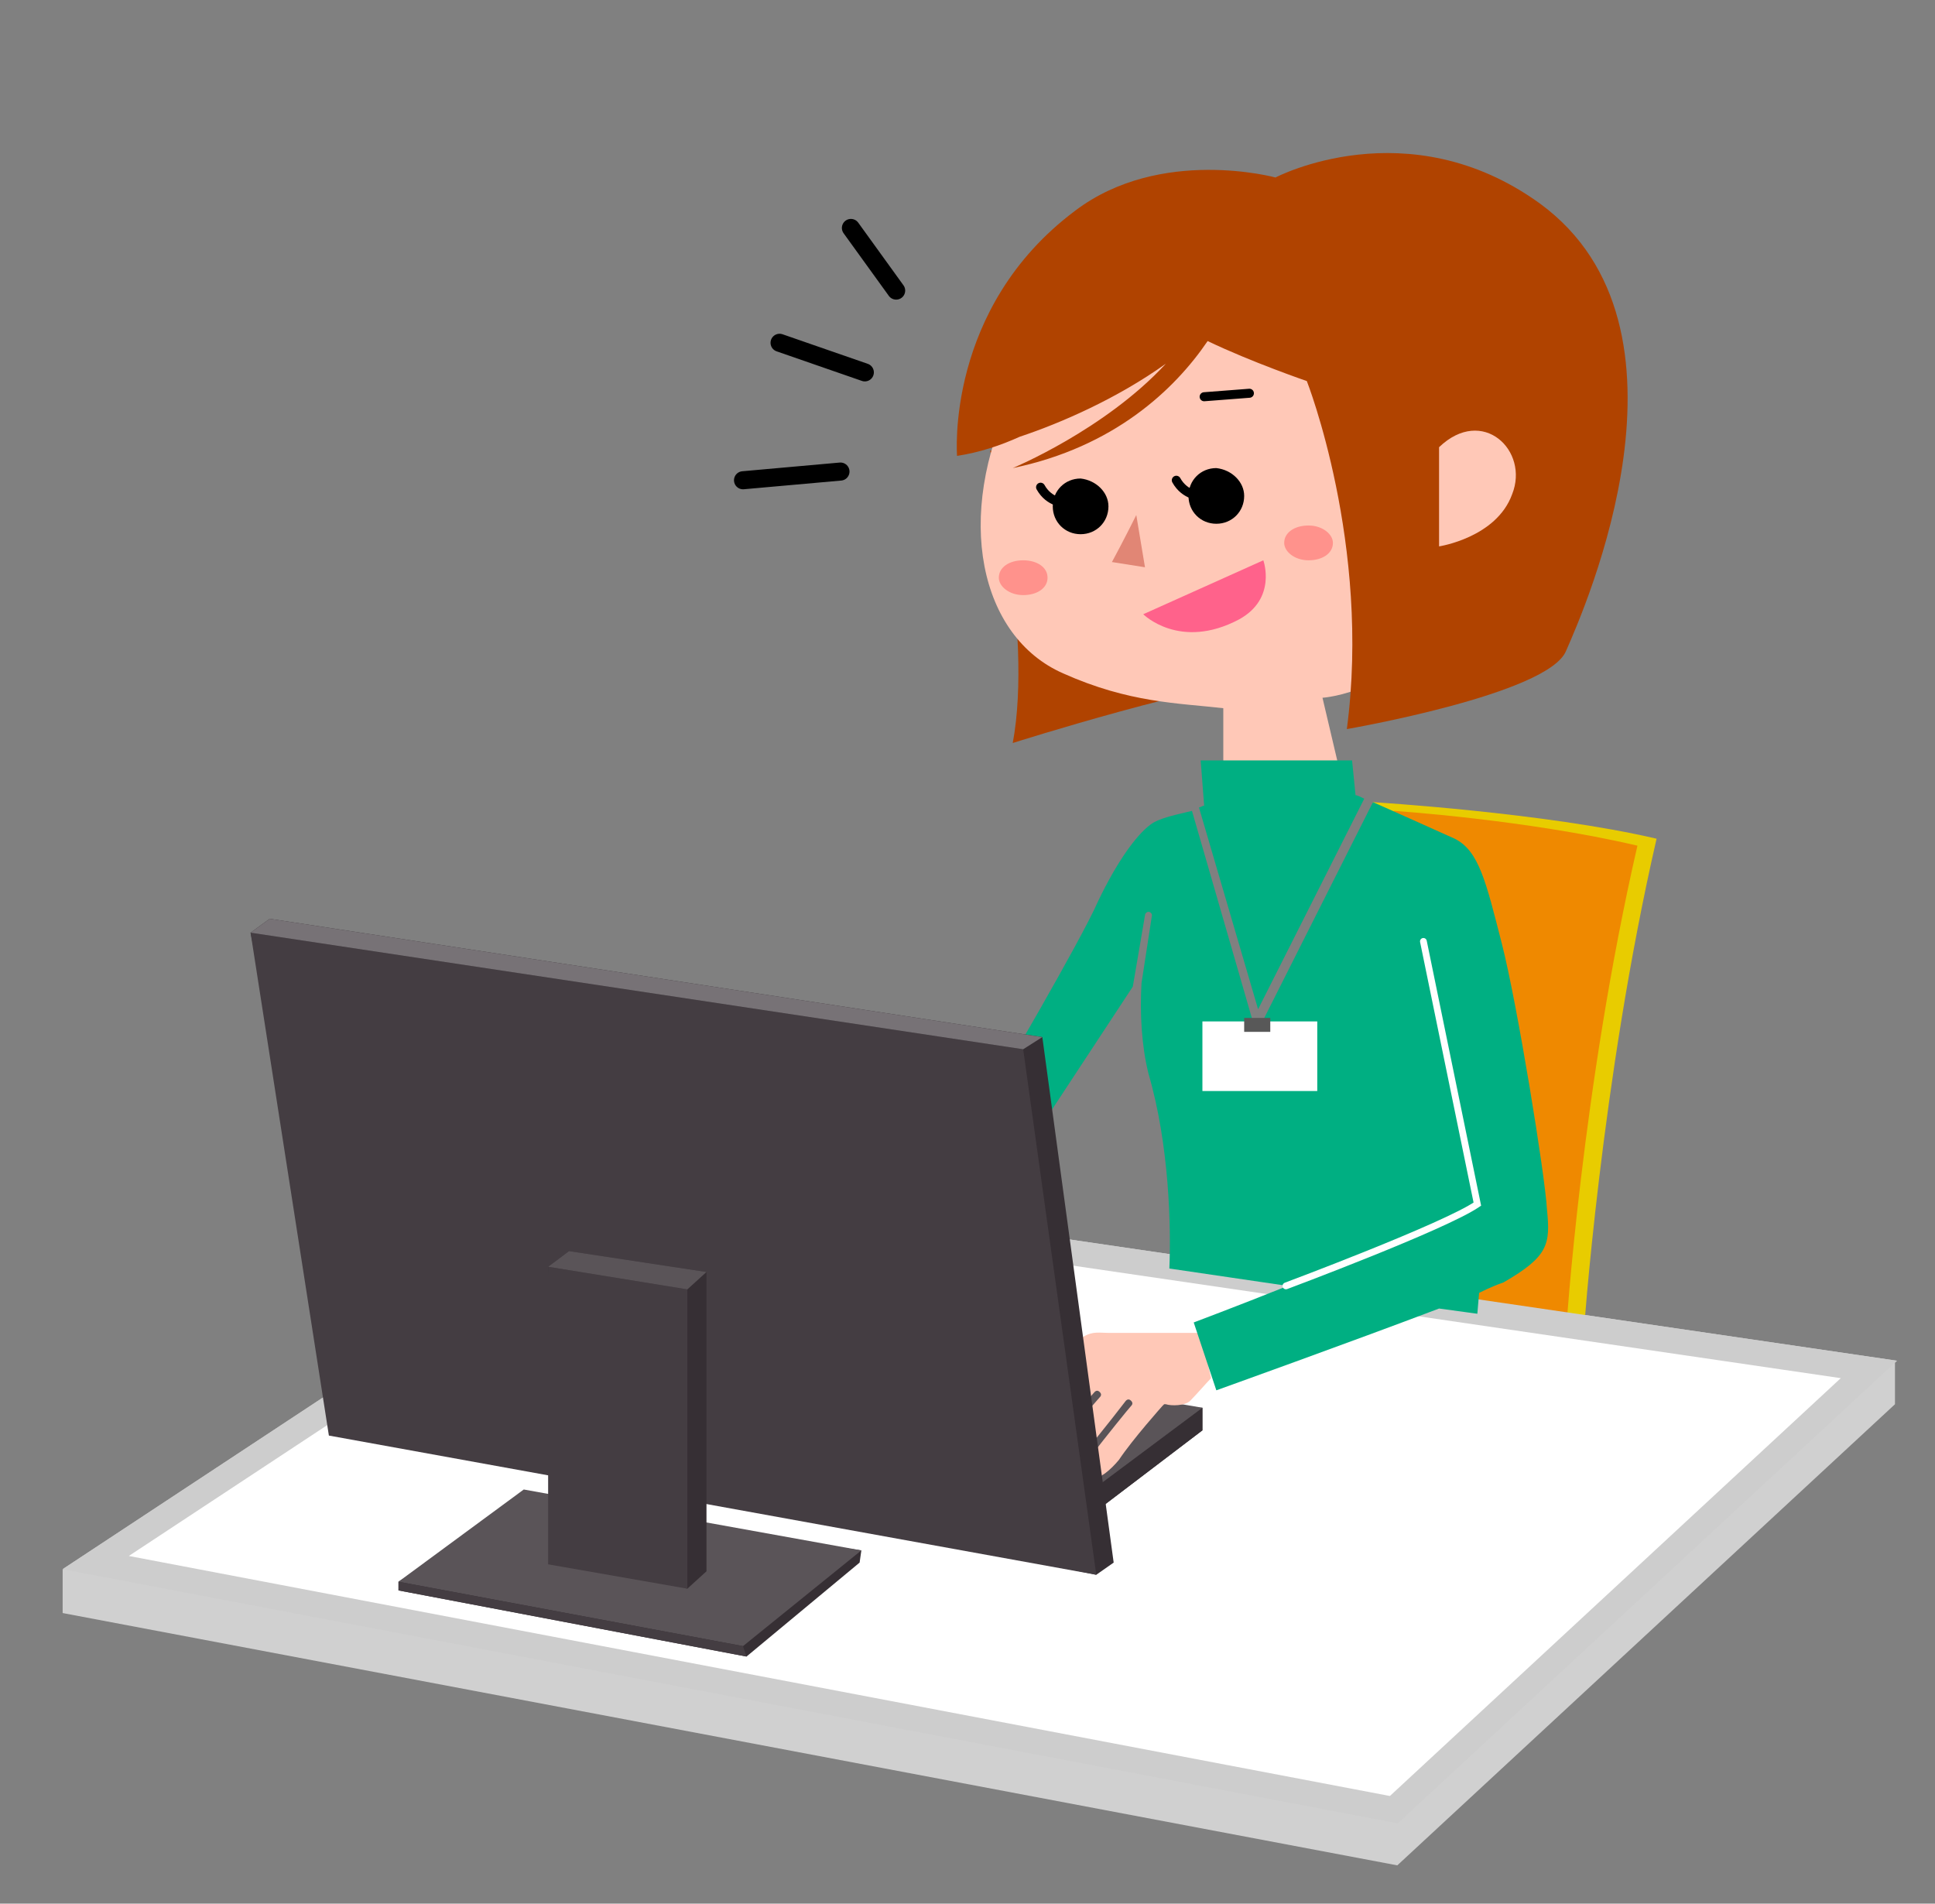 <?xml version="1.0" encoding="utf-8"?>
<!-- Generator: Adobe Illustrator 25.4.1, SVG Export Plug-In . SVG Version: 6.00 Build 0)  -->
<svg version="1.1" id="レイヤー_1" xmlns="http://www.w3.org/2000/svg" xmlns:xlink="http://www.w3.org/1999/xlink" x="0px"
	 y="0px" width="111.2px" height="109.4px" viewBox="0 0 111.2 109.4" style="enable-background:new 0 0 111.2 109.4;"
	 xml:space="preserve">
<rect x="0" y="0" width="111.2" height="109.4" fill="#808080" stroke="none"/>
<style type="text/css">
	.st0{fill:#D0D0D0;}
	.st1{fill:#FFFFFF;stroke:#D0D0D0;stroke-width:1.46;stroke-miterlimit:10;}
	.st2{fill:#E8CC00;}
	.st3{fill:#EF8900;}
	.st4{fill:#B04300;}
	.st5{fill:#FFC8B7;}
	.st6{fill:#E18675;}
	.st7{fill:#FF628B;}
	.st8{fill:#741C00;}
	.st9{fill:none;stroke:#000000;stroke-width:0.519;stroke-linecap:round;stroke-miterlimit:10;}
	.st10{fill:#FFFFFF;stroke:#CDCDCD;stroke-width:1.46;stroke-miterlimit:10;}
	.st11{fill:#443D42;}
	.st12{fill:#362F34;}
	.st13{fill:#5A5458;}
	.st14{fill:none;stroke:#000000;stroke-width:1.038;stroke-linecap:round;stroke-miterlimit:10;}
	.st15{fill:#00AF82;}
	.st16{fill:#FFFFFF;}
	.st17{fill:#585858;}
	.st18{fill:#777276;}
	.st19{fill:none;stroke:#FFFFFF;stroke-width:0.389;stroke-linecap:round;stroke-miterlimit:10;}
	.st20{fill:#FF928C;}
</style>
<g>
	<polygon class="st0" points="3.6,90.2 3.6,92.7 80.3,107.2 108.9,80.7 108.9,78.3 	"/>
	<g>
		<g>
			<polygon class="st1" points="107.4,78.7 80.1,104 5.5,89.8 37.8,68.5 			"/>
		</g>
	</g>
</g>
<g>
	<g>
		<path class="st2" d="M85.7,76.8l5.3,0c0,0,1-14.7,4.2-28.6c-6.4-1.5-16.3-2.1-16.3-2.1l-4.3,22v11.2L85.7,76.8z"/>
		<path class="st3" d="M84.6,77.2l5.4-0.7c0,0,0.9-14,4.1-27.9c-6.4-1.5-14-2-14-2l-6.5,21.9v11.2L84.6,77.2z"/>
		<path class="st4" d="M56.9,25.9c0,0,2.5,10.4,1.3,16.8c0,0,11-3.5,16-3.9c2.3-0.2-14.1-9.2-14.6-12.9"/>
		<path class="st5" d="M86.5,27.6c-1.6-1.1-2.8,0.4-2.8,0.4l0,0c-0.1-5.5-2.2-11.8-8.9-12.9c-11.5-1.7-14.7,3.7-16.6,7.6
			c-3.4,7-1.9,13.9,2.9,16c3.8,1.7,6.6,1.7,9.2,2v4.6l-1,0.9l1.8,4.1l4.7-0.7l2-3.6l-0.6-0.8l-1.2-5.1c0,0,4.7-0.3,6.6-4.9
			c0.3-0.7,0.5-1.6,0.7-2.6l0,0c0,0,1.5,0,2.8-1C87,31,88,28.6,86.5,27.6z"/>
		<path class="st6" d="M65.3,29.6c0,0-0.8,1.6-1.4,2.7l1.9,0.3L65.3,29.6z"/>
		<path class="st7" d="M65.7,35.3c0,0,2.1,2.1,5.5,0.3c2.2-1.2,1.4-3.4,1.4-3.4L65.7,35.3z"/>
		<path d="M71.5,28.5c0,0.9-0.7,1.6-1.6,1.6c-0.9,0-1.6-0.7-1.6-1.6c0-0.9,0.7-1.6,1.6-1.6C70.8,27,71.5,27.7,71.5,28.5z"/>
		<path d="M63.7,29.1c0,0.9-0.7,1.6-1.6,1.6c-0.9,0-1.6-0.7-1.6-1.6c0-0.9,0.7-1.6,1.6-1.6C63,27.6,63.7,28.3,63.7,29.1z"/>
		<path class="st8" d="M71.5,15.8c0,0,4.4,8.4,12.1,11.8c0,0,2.4-9.2-7.2-12.8L73,13.1L71.5,15.8z"/>
		<line class="st9" x1="69.2" y1="22.8" x2="71.8" y2="22.6"/>
		<path class="st8" d="M79.7,23.9c0,0,3.2,3.4,0,15c0,0,4-7.5,3.1-15"/>
		<path class="st9" d="M69,28.5c0,0-0.9,0-1.4-0.9"/>
		<path class="st9" d="M61.2,28.9c0,0-0.9,0-1.4-0.9"/>
		<polygon class="st10" points="107.4,78.7 80.1,104 5.5,89.8 37.8,68.5 		"/>
		<polygon class="st11" points="62,87.6 69.1,82.2 69.1,80.9 60,80.9 25.7,79.4 25.8,80.8 		"/>
		<polygon class="st12" points="62,87.6 62,86.2 69.1,80.9 69.1,82.2 		"/>
		<polygon class="st13" points="62,86.2 69.1,80.9 33.4,74.9 25.7,79.4 		"/>
		<path class="st5" d="M68.4,80.5c-0.3,0.3-1.1,0.3-1.4,0.2l-0.1,0l-0.1,0.1c0,0-1.7,1.9-2.5,3.1c-0.5,0.6-1.1,1.1-1.6,1.1
			c-0.2,0-0.4,0-0.5-0.1c-0.3-0.3,0.1-0.9,0.3-1c0,0,0,0,0.1-0.1l0,0l0,0c1-1.3,2.3-2.9,2.4-3c0.1-0.1,0.1-0.2,0-0.3
			c-0.1-0.1-0.2-0.1-0.3,0c0,0-1.3,1.7-2.4,3c0,0-0.1,0.1-0.1,0.1c-0.5,0.6-0.9,1.1-1.1,1.3c-0.5,0.5-1.1,0.4-1.4,0.3v-0.9l3.5-4
			c0.1-0.1,0.1-0.2,0-0.3c-0.1-0.1-0.2-0.1-0.3,0l-3.4,3.9v-2.3c0,0,0,0,0,0l1.7-1.7c0.1-0.1,0.1-0.2,0-0.3c-0.1-0.1-0.2-0.1-0.3,0
			l-1.5,1.6l-0.2-1.6c0.7-0.8,2.6-2.6,3.1-2.8c0.5-0.3,0.9-0.2,1.4-0.2c0.1,0,0.2,0,0.3,0c0.6,0,4.2,0,5,0l0.6,2.6
			C69.4,79.4,68.7,80.2,68.4,80.5z"/>
		<line class="st14" x1="48.9" y1="13.1" x2="51.5" y2="16.7"/>
		<line class="st14" x1="49.7" y1="21.4" x2="44.8" y2="19.7"/>
		<line class="st14" x1="42.7" y1="27.6" x2="48.3" y2="27.1"/>
		<path class="st4" d="M88.5,11.7c-7.6-5.5-15.2-1.5-15.2-1.5s-6.6-1.8-11.5,1.9C54.3,17.7,55,26.2,55,26.2c1.3-0.2,2.5-0.6,3.6-1.1
			c2.4-0.8,5.6-2.2,8.4-4.2c-3.5,3.8-8.8,6-8.8,6c5.8-1.2,9.3-4.5,11.2-7.3c2.5,1.2,5.7,2.3,5.7,2.3s3.7,9.4,2.3,20
			c0,0,11.6-2,12.6-4.5C91.1,34.9,98.2,18.8,88.5,11.7z"/>
		<path class="st5" d="M82.7,25.7v5.7c0,0,3.3-0.5,4.2-3C87.9,25.9,85.2,23.3,82.7,25.7z"/>
		<g>
			<path class="st15" d="M68.9,46.4L72.3,58l6.1-12.1c-0.2-0.1-0.4-0.2-0.5-0.2l-0.2-2H69l0.2,2.6C69.1,46.3,69,46.4,68.9,46.4z"/>
			<path class="st15" d="M88.9,69.5c-0.1-1.9-1.7-11.8-2.6-15.3c-0.9-3.5-1.3-5.3-2.7-6c-0.9-0.4-3.1-1.4-4.7-2.1l-6.7,13.3
				l-3.7-12.8c-0.8,0.2-1.9,0.4-2.4,0.8c-0.8,0.6-1.9,2.1-3,4.4c-1,2.3-6,10.8-6,10.8l0.9,4.9l7.1-10.8l0.7-4.1
				c0-0.1,0.1-0.2,0.2-0.2c0.1,0,0.2,0.1,0.2,0.2l-0.6,3.9c-0.1,1.7,0,3.6,0.4,5.2c1.2,4.1,1.3,8.8,1.2,11.2l6.8,1
				c-3,1.2-5.4,2.1-5.4,2.1l1.3,3.9c0,0,7.8-2.8,12.8-4.7l2.2,0.3l0.1-1.2c0.6-0.3,1.1-0.5,1.4-0.6C89,72.2,89.1,71.5,88.9,69.5z"/>
		</g>
		<rect x="69.1" y="58.7" class="st16" width="6.6" height="4"/>
		<rect x="71.5" y="58.5" class="st17" width="1.5" height="0.8"/>
		<g>
			<polygon class="st12" points="49.4,89.8 49.5,89.1 30,86.3 22.9,90.9 22.9,91.4 42.9,95.2 			"/>
			<polygon class="st13" points="49.5,89.1 30.1,85.6 22.9,90.9 42.7,94.6 			"/>
			<g>
				<polygon class="st12" points="64,89.8 59.9,59.6 15.5,52.8 14.4,53.6 20,81.8 63,90.5 				"/>
				<polygon class="st11" points="63,90.5 58.8,60.3 14.4,53.6 18.9,82.5 				"/>
			</g>
			<polygon class="st12" points="40.6,90.3 39.5,91.3 32.7,88.9 31.5,72.8 32.7,71.9 40.6,73.1 			"/>
			<polygon class="st11" points="39.5,91.3 31.5,89.9 31.5,72.8 39.5,74.1 			"/>
			<polygon class="st18" points="58.8,60.3 59.9,59.6 15.5,52.8 14.4,53.6 			"/>
			<polygon class="st13" points="39.5,74.1 40.6,73.1 32.7,71.9 31.5,72.8 			"/>
			<polygon class="st11" points="42.9,95.2 42.7,94.6 22.9,90.9 22.9,91.4 			"/>
		</g>
		<path class="st19" d="M81.8,54.1l3.1,15.1c-1.9,1.3-11,4.7-11,4.7"/>
	</g>
	<path class="st20" d="M60.2,33.2c0,0.6-0.6,1-1.4,1c-0.8,0-1.4-0.5-1.4-1c0-0.6,0.6-1,1.4-1C59.6,32.2,60.2,32.6,60.2,33.2z"/>
	<path class="st20" d="M76.6,31.2c0,0.6-0.6,1-1.4,1c-0.8,0-1.4-0.5-1.4-1c0-0.6,0.6-1,1.4-1C76,30.2,76.6,30.7,76.6,31.2z"/>
</g>
</svg>
